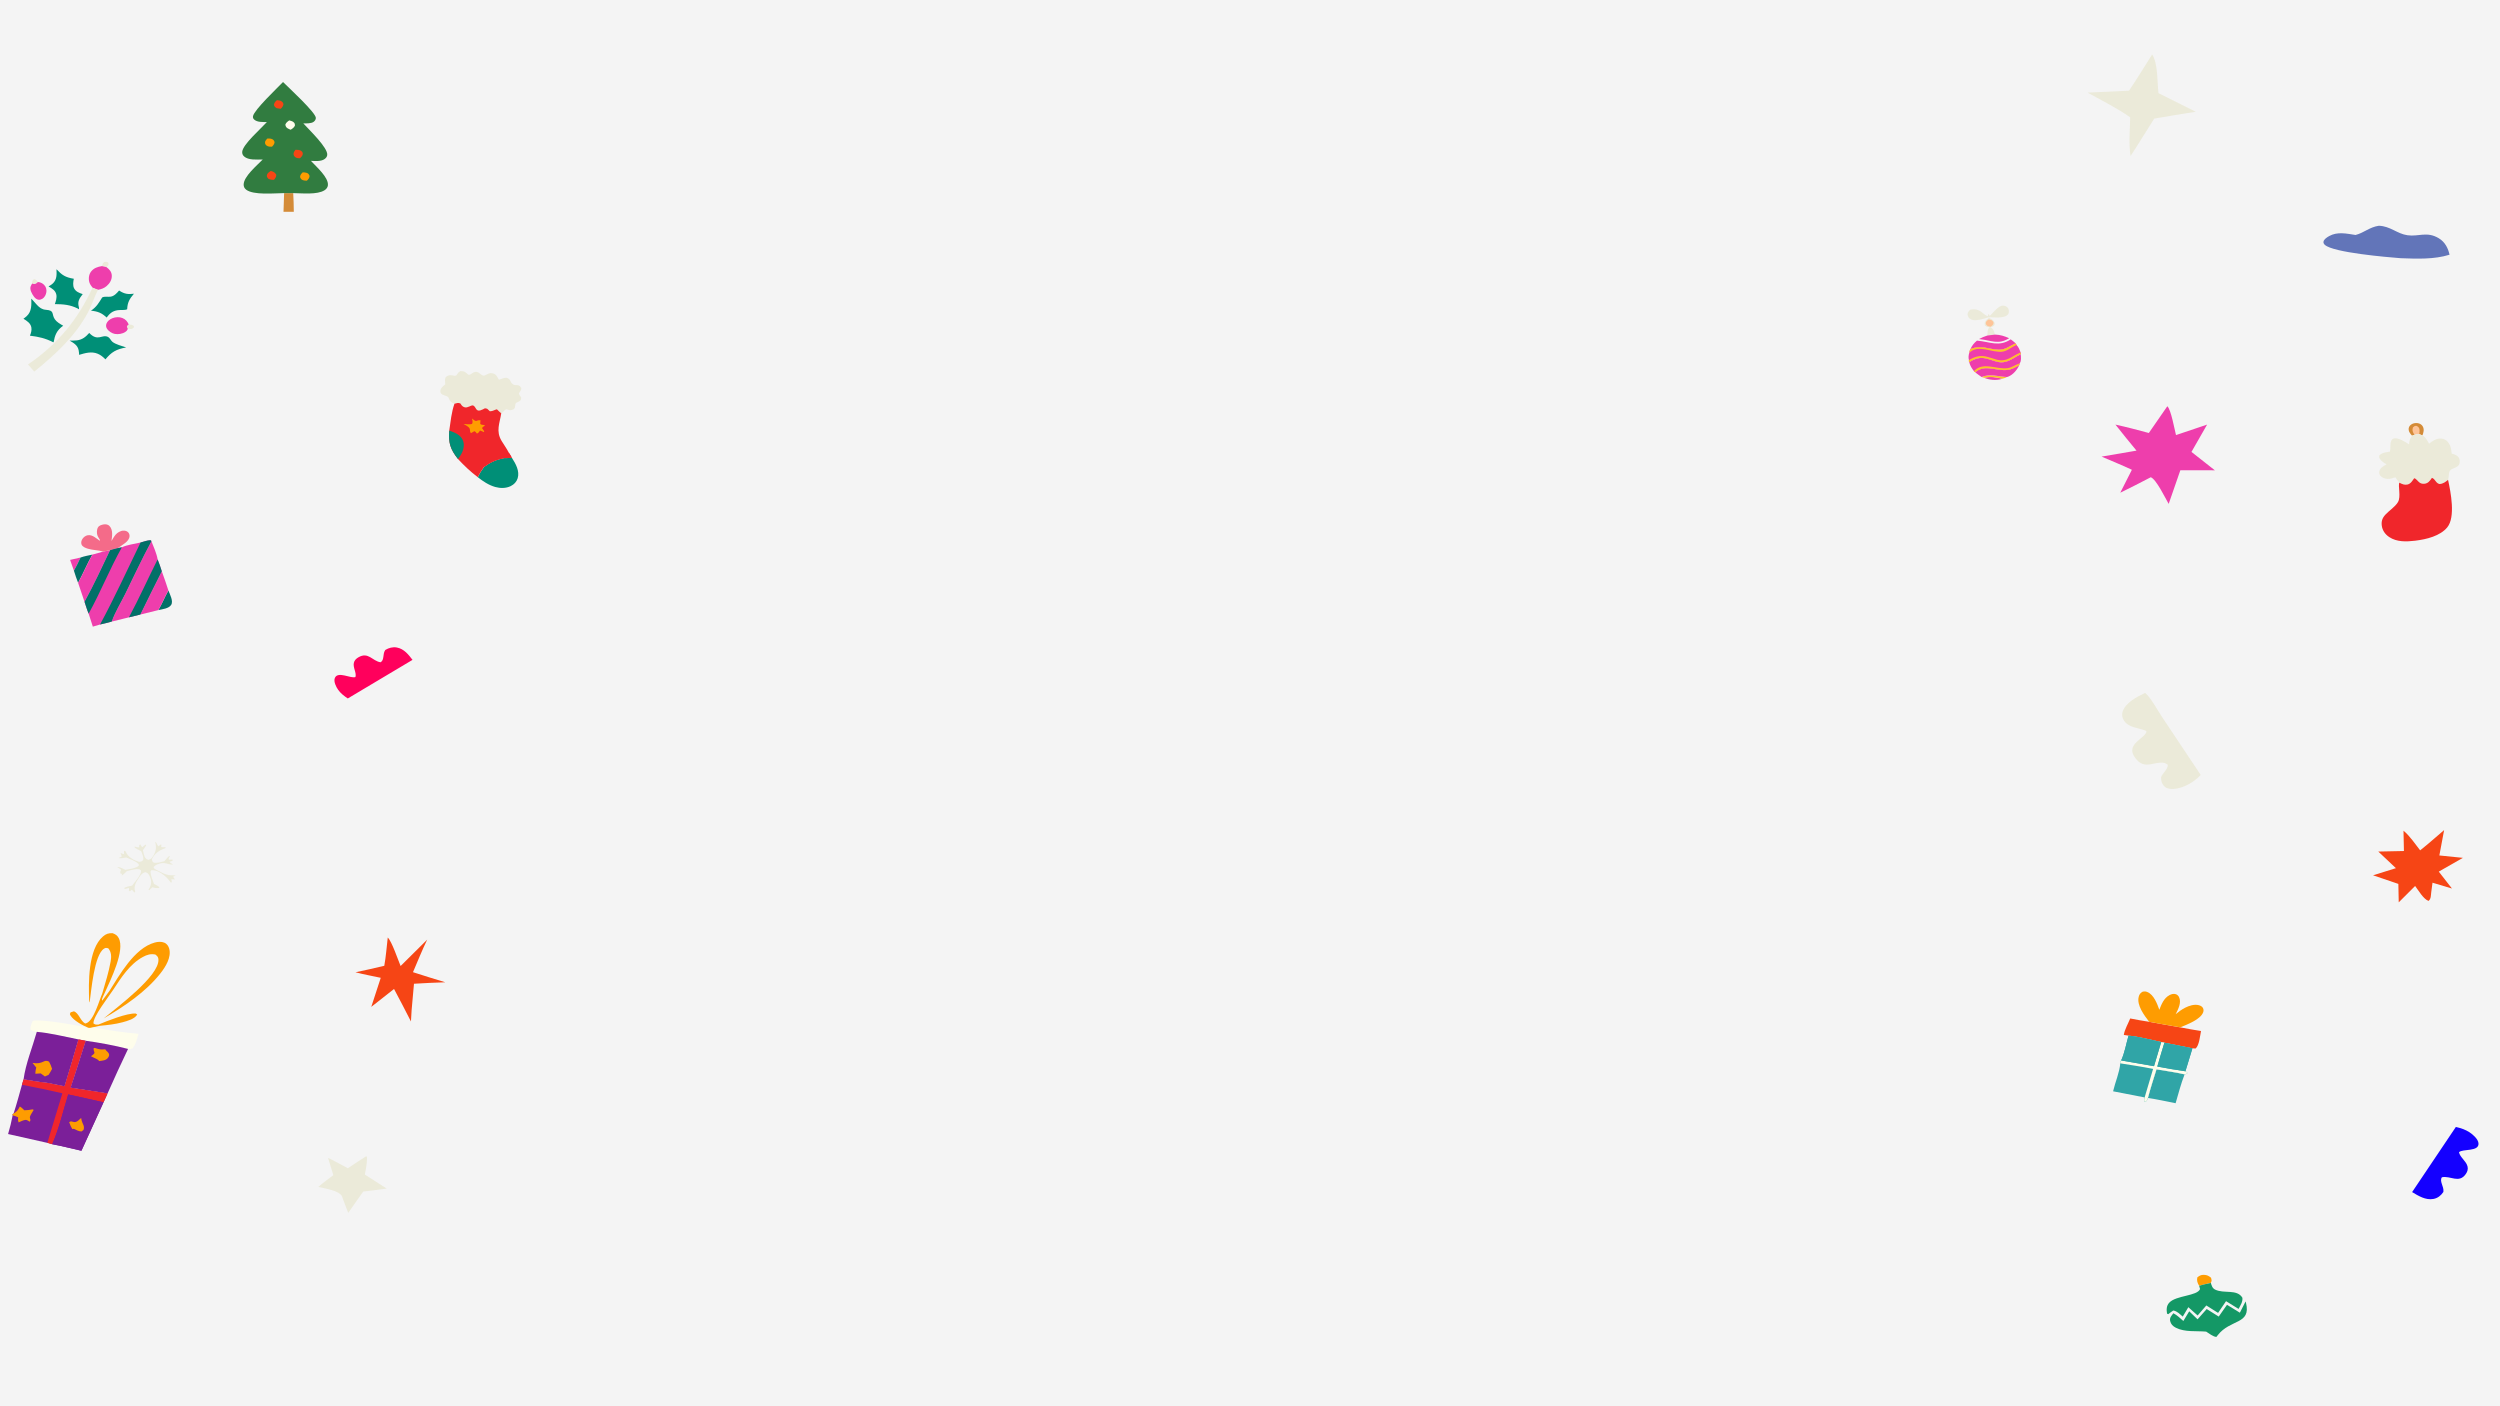 <?xml version="1.0" encoding="UTF-8"?> <svg xmlns="http://www.w3.org/2000/svg" width="1280" height="720" viewBox="0 0 1280 720" fill="none"><rect x="0" y="0" width="1280" height="720" fill="#333333" stroke="none"/><g clip-path="url(#clip0_1010_4751)"><rect width="1280" height="720" fill="#F4F4F4"></rect><path d="M35.893 286.669L41.236 285.455C40.152 287.715 39.112 290.003 37.852 292.197L35.893 286.669Z" fill="#EE3EAC"></path><path d="M81.046 312.378C82.988 309.132 84.338 305.621 86.216 302.334C86.976 304.322 88.86 307.719 87.644 309.688C86.486 311.564 83.219 311.901 81.046 312.378Z" fill="#017068"></path><path d="M47.29 283.959C44.634 288.699 42.573 293.651 39.99 298.409C39.149 296.382 38.533 294.268 37.85 292.197C39.109 290.003 40.15 287.715 41.234 285.455C43.187 284.77 45.245 284.392 47.29 283.959Z" fill="#017068"></path><path d="M82.831 292.498C84.042 295.756 85.171 299.035 86.216 302.335C84.338 305.621 82.988 309.133 81.046 312.378L71.84 314.651C75.447 307.246 79.11 299.862 82.831 292.498Z" fill="#EE3EAC"></path><path d="M52.85 282.401L56.379 281.691C52.176 290.52 48.015 299.519 43.284 308.15C42.139 304.915 41.041 301.667 39.992 298.408C42.575 293.65 44.636 288.698 47.292 283.959L52.85 282.401Z" fill="#EE3EAC"></path><path d="M52.85 282.401C50.392 281.645 47.553 281.709 45.043 280.956C43.766 280.572 42.217 279.961 41.749 278.782C41.38 277.856 41.662 276.761 42.206 275.928C42.76 275.082 43.754 274.247 44.895 274.045C47.303 273.616 49.377 275.724 51.067 276.872L51.181 276.458C50.513 275.399 49.762 274.331 49.65 273.108C49.545 271.955 49.653 270.168 50.775 269.344C51.542 268.78 52.966 268.401 53.969 268.443C54.739 268.476 55.483 268.741 55.995 269.253C57.987 271.245 57.401 274.633 57.076 277.012C57.738 275.894 58.404 274.689 59.264 273.673C60.043 272.753 61.714 271.73 63.087 271.685C64.006 271.655 64.832 271.833 65.485 272.417C66.109 272.976 66.382 273.79 66.329 274.551C66.136 277.331 62.561 278.949 60.403 280.613C59.057 280.952 57.686 281.255 56.379 281.691L52.85 282.401Z" fill="#F46B89"></path><path d="M77.511 277.118C78.666 279.989 80.228 283.437 80.703 286.428C81.5 288.44 82.219 290.439 82.831 292.498C79.111 299.861 75.447 307.246 71.84 314.65L65.998 316.089C63.076 316.848 60.143 317.569 57.197 318.254C58.789 313.525 61.851 308.621 64.097 304.061C68.518 295.084 72.713 285.952 77.511 277.118Z" fill="#EE3EAC"></path><path d="M65.999 316.09C71.252 306.365 75.729 296.268 80.704 286.428C81.501 288.44 82.221 290.439 82.833 292.498C79.112 299.862 75.449 307.246 71.842 314.65L65.999 316.09Z" fill="#017068"></path><path d="M71.962 277.766C73.572 277.313 75.343 276.651 77.039 276.584C77.531 277.002 77.462 276.787 77.512 277.118C72.714 285.951 68.519 295.083 64.098 304.06C61.852 308.621 58.789 313.524 57.198 318.253C55.222 318.765 53.23 319.349 51.221 319.75L47.526 320.845C46.833 318.623 46.12 316.405 45.387 314.191C44.552 312.233 43.964 310.153 43.283 308.15C48.014 299.519 52.176 290.52 56.379 281.691C57.686 281.254 59.057 280.952 60.403 280.613L62.405 280.217C64.95 278.967 69.085 278.434 71.962 277.766Z" fill="#EE3EAC"></path><path d="M60.404 280.614L62.405 280.217C56.162 291.305 51.557 303.072 45.388 314.192C44.553 312.234 43.964 310.154 43.284 308.151C48.015 299.52 52.176 290.52 56.379 281.692C57.687 281.255 59.057 280.953 60.404 280.614Z" fill="#017068"></path><path d="M71.962 277.766C73.571 277.314 75.342 276.652 77.039 276.584C77.53 277.003 77.461 276.788 77.511 277.118C72.713 285.952 68.519 295.084 64.097 304.061C61.852 308.622 58.789 313.525 57.198 318.254C55.222 318.765 53.23 319.35 51.221 319.75C58.646 306.039 65.172 291.72 71.962 277.766Z" fill="#017068"></path><path d="M1104.12 547.514C1108.91 548.34 1113.81 548.962 1118.51 550.07C1116.64 554.88 1115.36 559.932 1113.91 564.851C1109.21 563.919 1104.49 562.86 1099.73 562.163C1101.02 557.246 1102.61 552.384 1104.12 547.514Z" fill="#30A5A7"></path><path d="M1116.28 526.002C1119.81 526.698 1123.35 527.325 1126.92 527.88C1126.45 530.151 1126.01 535.323 1124.14 536.843C1123.58 536.849 1123.08 536.832 1122.52 536.749C1117.75 535.757 1112.96 534.798 1108.17 533.872L1106.54 533.521C1101.15 532.415 1095.29 530.762 1089.8 530.257C1089 530.16 1088.19 530.008 1087.39 529.88C1087.74 527.285 1089.66 523.965 1090.67 521.455C1093.9 522.076 1097.12 522.698 1100.38 523.162C1105.65 524.21 1110.99 525.028 1116.28 526.002Z" fill="#F64515"></path><path d="M1105.57 517.004C1106.63 514.335 1107.85 511.036 1110.81 509.483C1111.76 508.98 1112.94 508.656 1114.03 509.031C1114.79 509.289 1115.32 509.843 1115.64 510.471C1117.06 513.249 1115.23 516.713 1113.94 519.284C1115.46 518.038 1116.99 516.862 1118.81 515.942C1120.82 514.926 1123.48 514.038 1125.83 514.661C1126.69 514.891 1127.48 515.349 1127.89 516.062C1128.31 516.789 1128.29 517.628 1127.99 518.383C1126.55 522.016 1119.98 524.482 1116.28 526.002C1110.99 525.029 1105.65 524.21 1100.38 523.162C1097.76 519.776 1093.95 514.681 1095.01 510.393C1095.31 509.147 1095.87 508.358 1097.13 507.699C1098.02 507.563 1098.53 507.557 1099.37 507.887C1102.83 509.25 1104.53 514.116 1105.57 517.004Z" fill="#FE9C01"></path><path d="M1108.17 533.873C1112.96 534.798 1117.74 535.757 1122.52 536.749C1121.35 540.67 1120.15 544.585 1118.93 548.493L1119.8 549.057L1119.88 549.566C1119.39 549.924 1119.15 550.004 1118.51 550.07C1113.81 548.962 1108.91 548.34 1104.12 547.514C1102.61 552.384 1101.02 557.246 1099.73 562.163C1099.47 562.995 1099.34 563.514 1098.56 564.117L1097.99 564.083C1097.64 563.167 1097.82 562.809 1098.05 561.883L1081.9 558.746C1082.98 554.052 1085.18 549.183 1085.59 544.431C1085.5 543.605 1085.48 543.622 1086.03 542.95C1087.85 539.04 1088.6 534.366 1089.8 530.258C1095.29 530.763 1101.14 532.416 1106.54 533.522L1108.17 533.873Z" fill="#30A5A7"></path><path d="M1106.54 533.522L1108.17 533.873C1106.96 537.938 1105.69 541.997 1104.54 546.076C1109.31 546.935 1114.11 547.837 1118.93 548.494L1119.8 549.057L1119.88 549.566C1119.39 549.924 1119.15 550.004 1118.51 550.071C1113.81 548.962 1108.91 548.34 1104.12 547.515C1102.61 552.384 1101.02 557.247 1099.73 562.164C1099.48 562.995 1099.34 563.515 1098.56 564.118L1097.99 564.083C1097.64 563.167 1097.82 562.81 1098.05 561.883L1102.39 547.277C1096.85 546.161 1091.19 545.334 1085.59 544.431C1085.5 543.605 1085.48 543.622 1086.04 542.951L1102.85 545.88L1106.54 533.522Z" fill="#FEFDEB"></path><path d="M1108.17 533.873C1112.96 534.798 1117.75 535.757 1122.52 536.749C1121.35 540.67 1120.15 544.585 1118.93 548.493C1114.11 547.836 1109.31 546.935 1104.54 546.075C1105.69 541.996 1106.96 537.938 1108.17 533.873Z" fill="#30A5A7"></path><path d="M1089.81 530.257C1095.3 530.762 1101.15 532.415 1106.54 533.522L1102.85 545.879L1086.04 542.95C1087.85 539.039 1088.61 534.366 1089.81 530.257Z" fill="#30A5A7"></path><path d="M198.53 480C200.638 482.04 203.817 491.542 205.109 494.599L218.726 481.087C216.083 486.548 213.839 492.205 211.45 497.757C216.947 499.534 222.464 501.258 228 502.93C222.651 503.091 217.304 503.34 211.96 503.678L210.762 517.034L210.413 523C207.586 517.426 204.696 511.877 201.743 506.353L190.09 515.525L194.943 500.638C190.608 499.714 186.273 498.918 182 497.803C186.945 496.828 191.849 495.609 196.754 494.486C197.621 489.725 197.969 484.801 198.53 480Z" fill="#F64515"></path><path d="M47.339 525.996C55.084 527.35 63.056 528.68 70.943 529.306C70.167 531.818 69.627 534.582 67.9 536.752C66.737 537.196 66.934 537.271 65.557 537.051C58.588 535.252 51.024 533.855 43.837 532.86L40.196 532.18C33.274 530.837 25.876 528.901 18.839 528.305C17.315 527.987 16.495 528.1 15.521 526.985C15.685 525.369 16.05 524.188 16.764 522.689C20.415 521.473 40.701 525.192 45.208 526.22C46.105 526.365 46.474 526.22 47.339 525.996Z" fill="#FEFDEB"></path><path d="M43.837 532.861C51.023 533.855 58.587 535.253 65.557 537.052C61.946 544.608 58.452 552.203 55.075 559.838C48.747 558.82 42.414 557.842 36.075 556.904C38.734 548.906 41.321 540.892 43.837 532.861Z" fill="#7B1F99"></path><path d="M53.862 537.232C54.039 537.472 54.211 537.728 54.414 537.953C55.009 538.602 55.475 538.788 55.793 539.62C56.052 540.307 55.735 540.926 55.306 541.535C54.278 542.999 52.548 543.011 50.804 543.269L50.189 542.65C49.099 541.875 47.736 541.513 46.59 540.784C49.78 538.587 47.651 539.109 47.969 536.625C48.739 536.537 48.43 536.487 49.122 536.72C50.714 537.258 51.628 537.417 53.355 537.28C53.527 537.267 53.69 537.247 53.862 537.232Z" fill="#FE9C01"></path><path d="M18.839 528.305C25.876 528.9 33.274 530.837 40.196 532.18C37.904 540.208 35.528 548.218 33.067 556.21L24.093 554.428C20.038 554.004 16.076 553.345 12.066 552.637C13.119 544.653 16.63 536.166 18.839 528.305Z" fill="#7B1F99"></path><path d="M16.649 544.201C22.246 545.192 22.256 542.076 25.117 543.554C25.782 544.822 26.282 545.916 26.658 547.273C26.103 548.292 25.578 549.313 24.912 550.283L22.997 551.165C22.277 550.649 21.573 550.116 20.87 549.578L18.102 549.763C18.123 548.916 18.184 548.178 18.38 547.341C18.435 547.094 18.51 546.852 18.565 546.605L16.649 544.201Z" fill="#FE9C01"></path><path d="M56.062 507.308C61.052 499.488 68.711 485.466 79.196 482.593C80.785 482.157 82.591 482.003 84.139 482.65C85.51 483.225 86.281 484.457 86.625 485.683C87.841 490.081 84.831 494.981 82.008 498.528C74.652 507.806 63.847 515.174 53.091 521.433C60.358 515.39 81.42 499.787 81.126 491.355C81.083 490.036 80.612 489.561 79.528 488.701C77.046 488.264 75.31 488.802 73.189 489.944C66.315 493.631 61.752 500.981 57.899 506.85C55.586 510.374 47.485 520.71 47.862 524.029C49.036 524.77 49.05 524.588 50.424 524.578C54.736 522.784 65.012 518.619 69.514 518.919L70.259 519.454C68.895 521.735 65.41 522.683 62.648 523.426C58.914 524.436 55.005 524.826 51.117 525.213L47.338 525.996C46.473 526.22 46.104 526.366 45.207 526.221C42.252 525.012 37.597 522.463 36.078 519.892C35.599 519.073 35.816 519.115 36.146 518.319L37.834 517.8C40.378 518.677 41.061 522.567 43.564 524.017C43.731 523.986 43.912 523.976 44.074 523.926C48.081 522.675 50.827 511.992 52.355 508.669C53.934 503.286 55.692 497.696 56.664 492.211C57.068 489.889 57.107 487.424 55.391 485.492C54.355 485.353 54.225 485.132 53.311 485.685C48.218 488.755 46.7 507.528 45.895 513.286C45.656 512.57 45.677 512.806 45.647 512.124C45.31 503.422 45 485.993 52.787 479.417C54.275 478.159 55.497 477.726 57.616 477.778C59.133 478.323 60.047 478.957 60.748 480.242C64.182 486.543 56.606 501.648 53.743 508.106C53.419 508.784 53.073 509.463 52.786 510.154C52.501 510.839 51.973 511.703 52.333 512.365L56.062 507.308Z" fill="#FE9C01"></path><path d="M40.195 532.18L43.837 532.86C41.321 540.891 38.734 548.906 36.075 556.903C42.414 557.841 48.747 558.819 55.075 559.837L53.006 564.4L41.687 589.185C36.727 588.067 31.732 586.755 26.72 585.836L24.233 585.143L4.142 580.626C5.107 577.436 5.851 574.279 6.478 571.03L6.301 570.722L6.956 570.127C8.554 565.258 9.86 560.32 11.242 555.406L12.065 552.637C16.075 553.345 20.037 554.004 24.092 554.428L33.066 556.21C35.527 548.218 37.904 540.208 40.195 532.18Z" fill="#7B1F99"></path><path d="M6.956 570.126C8.96 568.926 9.146 568.358 10.154 566.517C11.037 567.014 11.757 567.798 12.462 568.464C13.981 568.46 15.232 568.273 16.7 567.993L17.254 568.266C16.726 569.265 15.65 570.681 15.345 571.701C15.055 572.641 16.062 573.412 15.2 574.307C14.429 573.888 13.765 573.226 12.818 573.41C11.628 573.639 10.604 574.174 9.55 574.672C9.117 573.601 9.193 573.153 9.303 572.051C8.367 571.625 7.507 571.293 6.479 571.03L6.302 570.722L6.956 570.126Z" fill="#FE9C01"></path><path d="M40.196 532.18L43.837 532.86C41.322 540.891 38.734 548.905 36.076 556.903C42.414 557.841 48.748 558.819 55.075 559.837L53.007 564.399C46.989 563.043 40.976 561.639 34.927 560.351C32.335 568.71 30.292 577.763 26.72 585.836L24.234 585.143L31.945 559.771C25.082 558.181 18.181 556.726 11.242 555.406L12.066 552.637C16.076 553.345 20.037 554.004 24.093 554.428L33.066 556.21C35.528 548.218 37.904 540.208 40.196 532.18Z" fill="#F0262B"></path><path d="M34.927 560.351C40.976 561.64 46.989 563.043 53.007 564.4L41.688 589.185C36.727 588.067 31.732 586.755 26.72 585.836C30.291 577.764 32.334 568.71 34.927 560.351Z" fill="#7B1F99"></path><path d="M41.546 572.396C41.683 573.241 41.813 573.97 42.173 574.771C42.624 575.784 43.076 576.556 42.962 577.672C42.855 578.762 42.572 578.664 41.655 579.327C40.165 579.204 39.075 578.564 37.814 577.938L37.072 578.105C36.318 576.955 35.831 575.787 35.416 574.52L36.302 574.126C36.613 574.202 37.738 574.493 38.026 574.509C39.548 574.596 40.53 573.245 41.546 572.396Z" fill="#FE9C01"></path><path d="M1257.4 577C1259.83 577.559 1262.3 578.357 1264.35 579.703C1266.12 580.853 1268.75 583.165 1268.98 585.283C1269.47 589.843 1260.79 588.063 1259 589.947C1259.5 592.549 1262.69 594.43 1263.38 597.219C1263.72 598.631 1263.33 599.859 1262.51 601.061C1259.05 606.115 1254.65 601.833 1250.27 602.76C1248.82 604.685 1251.34 607.542 1251.03 609.983C1251.02 610.096 1251 610.208 1250.98 610.321C1249.81 612.077 1248.15 613.451 1245.92 613.86C1241.91 614.597 1238.19 612.268 1235 610.349L1257.4 577Z" fill="#1400FF"></path><path d="M178.072 357.609C176.191 356.38 174.376 354.946 173.143 353.201C172.082 351.707 170.741 348.996 171.414 347.214C172.859 343.374 179.671 347.592 181.994 346.642C182.63 344.383 180.626 341.84 181.177 339.37C181.459 338.12 182.298 337.252 183.508 336.545C188.585 333.572 190.65 338.438 194.83 339.09C196.878 338 195.868 334.888 197.132 333.014C197.189 332.927 197.252 332.842 197.315 332.757C199.053 331.715 201.06 331.137 203.164 331.521C206.952 332.211 209.225 335.282 211.208 337.852L178.072 357.609Z" fill="#FF005C"></path><path d="M1230.59 425.312C1233.91 428.061 1236.51 432.098 1239.12 435.371C1243.33 432.047 1247.32 428.461 1251.39 425C1250.61 429.337 1249.8 433.669 1248.95 437.995C1252.96 438.434 1256.98 438.84 1261 439.214L1248.65 446.267L1255.4 454.923L1245.44 451.944L1244.77 457.005C1244.59 458.495 1244.72 460.232 1243.41 461.265C1240.78 460.376 1238.15 455.7 1236.54 453.616L1228.15 462C1228.07 458.853 1228 455.706 1227.96 452.559L1215 448.153L1226.71 444.5L1217.68 435.998L1230.81 435.719L1230.59 425.312Z" fill="#F64515"></path><path d="M1098.13 354.859L1098.52 354.906C1101.3 357.382 1104.95 364.072 1107.18 367.422L1126.76 396.758L1126.57 396.968C1123.4 400.345 1118.15 403.553 1113 403.924C1111.46 404.034 1109.62 403.859 1108.45 402.881C1106.9 401.587 1106.4 399.714 1106.46 397.926C1107.2 395.903 1110.23 393.559 1109.86 391.523C1106.57 388.828 1101.77 392.21 1097.74 391.325C1095.34 390.797 1093.74 388.965 1092.64 387.159C1088.76 380.783 1098.14 378.102 1098.96 374.669C1099.07 374.204 1098.57 374.101 1098.13 373.937C1094.39 372.546 1089.91 372.492 1087.6 369.13C1086.61 367.683 1086.24 366.016 1086.78 364.385C1088.25 359.87 1093.67 356.968 1098.13 354.859Z" fill="#EBEAD9"></path><path d="M1109.67 208C1111.56 209.66 1113.38 219.966 1114.11 222.756L1130.03 217.398L1122.03 231.38L1134 240.795L1116.34 240.763L1110.36 258C1108.68 255.129 1104.01 245.373 1101.2 244.349C1096.04 247.063 1090.83 249.706 1085.57 252.278L1091.52 240.529C1086.47 238.132 1081.15 236.016 1076 233.784L1093.89 230.724C1090.23 226.317 1086.64 221.872 1083.1 217.391C1088.87 218.65 1094.52 220.159 1100.2 221.69L1109.67 208Z" fill="#EE3EAC"></path><path d="M1125.98 658.339C1125.07 656.929 1124.67 655.566 1125.03 654.011C1126.13 653.174 1126.87 652.664 1128.42 652.718C1130.07 652.775 1130.91 653.263 1132.05 654.202C1132.37 655.472 1132.53 655.671 1131.94 656.845C1129.95 657.308 1127.9 657.702 1125.98 658.339Z" fill="#FE9C01"></path><path d="M1112.76 672.388C1114.71 673.352 1116.29 674.992 1117.88 676.349L1120.88 671.378L1125.15 675.495L1129.83 670.219L1135.99 674.088L1140.22 668.058L1146.81 672.105L1149.74 666.338C1149.81 666.594 1149.89 666.847 1149.96 667.104C1152.65 678.277 1141.96 675.227 1135.42 683.694L1134.81 684.488C1133.25 684.52 1130.89 682.596 1129.55 681.784C1124.46 681.357 1118.65 682.151 1114.03 679.8C1112.46 679.002 1111.46 677.932 1111.12 676.352C1110.75 674.647 1111.77 673.728 1112.76 672.388Z" fill="#149866"></path><path d="M1125.98 658.339C1127.9 657.702 1129.95 657.308 1131.94 656.845C1132.38 658.174 1132.65 659.538 1134.15 660.276C1138.73 662.536 1145.34 659.825 1148.11 664.456C1148.33 666.571 1147.14 668.286 1146.15 670.164L1139.73 666.195L1135.66 672.201L1129.64 668.396L1125.18 673.525L1120.43 669.279L1117.57 674.099C1116.05 672.832 1114.82 671.367 1112.72 670.969C1111.82 671.578 1110.96 672.189 1110.13 672.875L1109.52 672.568C1109.21 670.591 1109.14 668.581 1110.69 666.937C1114.19 663.199 1125.01 663.595 1126.42 659.995L1125.98 658.339Z" fill="#149866"></path><path d="M79.406 431L79.997 431.409C80.315 432.169 80.503 432.751 81.213 433.319L82.059 432.48L82.683 432.493L82.48 433.539C83.199 434.074 83.816 433.552 84.849 433.846L84.611 434.285C84.481 434.329 84.351 434.373 84.223 434.42C81.16 435.521 79.034 437.248 77.812 439.84C77.907 440.93 77.803 440.94 78.749 441.677C80.612 442.02 82.368 441.374 84.145 440.924C84.909 439.986 85.706 439.119 86.581 438.25L86.97 438.427L86.244 439.832C86.788 440.549 87.432 439.9 88.436 440.195L88.305 440.726L86.763 441.243C87.447 441.933 87.122 441.681 88.001 442.247C88.21 442.383 88.425 442.513 88.637 442.646C85.843 442.755 84.611 441.248 81.559 442.209C80.396 442.576 79.164 443.081 78.607 444.041L79.088 444.822C81.39 445.972 84.879 448.227 87.587 448.141C88.452 448.113 89.137 448.128 90 448.267L88.701 448.819C88.986 449.518 88.831 449.276 89.283 449.87C89.385 450.004 89.494 450.134 89.599 450.266L87.738 450.167C87.887 450.743 87.94 451.161 87.955 451.74L87.41 451.816C86.431 450.463 85.321 449.208 83.938 448.116C82.058 446.631 80.197 445.491 77.54 445.552L77.095 446.09C77.072 448.29 78.125 450.492 78.873 452.588C79.958 453.085 80.763 453.509 81.671 454.228L81.325 454.693C80.478 454.718 79.815 454.742 78.99 454.542C78.082 454.322 78.75 454.412 77.906 454.336L76.373 455.811L76.055 455.493L76.543 455.707L76.005 455.652L76.205 455.303C77.711 452.643 77.844 450.978 76.404 448.184C75.891 447.19 75.489 446.879 74.292 446.531C72.857 447.05 72.231 447.771 71.493 448.879C69.824 451.384 68.185 453.683 69.248 456.536L68.781 457C68.405 456.491 68.014 456.051 67.546 455.596L66.51 456.313C65.402 456.029 66.565 455.471 65.875 454.652L64.156 455.15L63.513 454.803C64.461 453.927 66.289 453.728 67.636 453.433C68.975 451.595 72.074 448.273 72.223 446.133C72.266 445.522 71.897 445.457 71.413 445.078C69.214 444.742 67.016 445.533 64.92 446.057C64.091 446.934 63.294 447.646 62.298 448.391L62.47 447.443C62.171 447.373 61.888 447.264 61.6 447.167C61.524 446.604 61.556 446.353 61.781 445.797C61.848 445.632 61.927 445.472 62 445.309C61.325 444.843 60.658 444.369 60 443.887C61.409 443.808 62.946 444.785 64.202 445.354C66.482 444.914 69.346 444.644 71.06 443.252L71.012 442.396C69.336 440.82 66.864 439.984 64.648 439.02C63.167 439.357 62.129 439.464 60.596 439.341C61.191 439.084 61.774 438.822 62.351 438.54L61.738 436.711C62.434 437.047 62.816 437.186 63.562 437.357C63.464 436.694 63.442 436.28 63.547 435.604L64.178 435.75C64.383 436.168 64.593 436.585 64.842 436.988C66.111 439.036 68.601 440.518 71.168 441.253C72.477 441.091 72.48 441.171 73.301 440.324C73.648 438.757 72.823 437.255 72.254 435.773C71.001 435.145 69.516 434.558 68.636 433.565C69.83 433.364 70.065 433.994 71.285 433.865L71.308 432.66L71.833 432.286C72.169 432.948 72.257 433.273 72.954 433.725C73.487 433.223 73.991 432.789 74.624 432.375L74.854 432.829L73.205 435.269C73.431 436.301 73.588 437.497 74.008 438.484C74.434 439.482 74.861 439.799 75.967 440.256C76.892 439.945 77.24 439.844 77.808 439.115C79.865 436.471 80.28 433.992 79.406 431Z" fill="#EBEAD9"></path><path d="M187.494 592L187.895 592.375C188.013 595.412 187.339 598.399 186.818 601.393L198 608.543C194.012 609.148 189.969 609.581 185.961 610.083L178.279 621C177.263 618.429 176.32 615.832 175.344 613.25C175.269 613.007 175.237 612.752 175.121 612.523C173.604 609.506 166.351 608.551 163 607.698C165.369 605.558 168.102 603.638 170.669 601.673L167.96 592.843C171.415 594.469 174.75 596.37 178.108 598.146C181.194 596.048 184.322 593.999 187.494 592Z" fill="#EBEAD9"></path><path d="M1234.99 223.088C1233.94 221.976 1233.04 220.757 1233.26 219.252C1233.39 218.4 1233.96 217.667 1234.79 217.198C1234.91 217.127 1235.04 217.062 1235.17 217.002C1235.3 216.943 1235.44 216.89 1235.57 216.844C1235.71 216.797 1235.85 216.756 1235.99 216.723C1236.14 216.689 1236.28 216.662 1236.43 216.642C1236.57 216.621 1236.72 216.607 1236.87 216.601C1237.02 216.594 1237.17 216.594 1237.31 216.601C1237.46 216.608 1237.61 216.622 1237.76 216.642C1237.9 216.663 1238.05 216.69 1238.19 216.724C1238.31 216.753 1238.44 216.787 1238.56 216.828C1238.68 216.868 1238.8 216.915 1238.91 216.966C1239.03 217.018 1239.14 217.075 1239.25 217.138C1239.36 217.2 1239.46 217.268 1239.56 217.34C1239.66 217.412 1239.75 217.489 1239.84 217.57C1239.93 217.652 1240.01 217.737 1240.09 217.826C1240.17 217.916 1240.24 218.009 1240.31 218.105C1240.38 218.201 1240.44 218.3 1240.49 218.402C1241.28 219.871 1240.86 221.5 1240.27 222.954L1238.65 222.245C1237.79 222.244 1236.9 222.128 1236.17 222.586L1234.99 223.088Z" fill="#D48B37"></path><path d="M1236.17 222.586C1236.12 222.502 1236.06 222.419 1236.01 222.336C1235.25 221.067 1234.95 220.192 1235.45 218.809C1236.12 218.188 1236.12 218.151 1237.08 218.016C1237.61 218.206 1237.95 218.338 1238.29 218.767C1239.12 219.812 1238.81 221.073 1238.65 222.245C1237.79 222.244 1236.9 222.128 1236.17 222.586Z" fill="#FEC498"></path><path d="M1238.65 222.245L1240.27 222.954C1242 223.8 1242.83 225.672 1243.66 227.154C1245.48 225.786 1247.37 224.335 1249.98 224.553C1251.34 224.667 1252.47 225.335 1253.27 226.261C1254.82 228.046 1255 230.117 1255.28 232.249C1256.8 232.686 1258.24 233.118 1258.98 234.447C1259.5 235.396 1259.51 236.767 1259.09 237.746C1258.22 239.735 1255.15 239.521 1254.25 241.205C1253.6 242.415 1253.92 244.288 1253.4 245.678C1252.1 246.745 1250.88 247.7 1249.03 247.823C1246.95 247.293 1246.98 245.258 1245.13 244.654L1244.91 244.987C1244.1 246.143 1243.25 247.361 1241.58 247.635C1240.69 247.782 1239.75 247.664 1239 247.204C1238.05 246.622 1237.05 244.933 1236.05 244.862C1235.24 246 1234.31 247.673 1232.7 248.055C1231.25 248.397 1230.02 247.935 1228.8 247.283C1228.7 247.231 1228.61 247.171 1228.51 247.116C1228.5 247.095 1228.5 247.073 1228.48 247.056C1227.69 246.196 1227.07 245.328 1226.43 244.385C1225.16 244.803 1223.74 245.3 1222.36 245.207C1221.06 245.12 1219.54 244.55 1218.77 243.61C1218.22 242.95 1218.05 242.157 1218.22 241.365C1218.63 239.498 1220.22 238.701 1221.91 237.729C1220.57 236.961 1219.3 236.16 1218.48 234.922C1218.03 234.248 1218.08 233.837 1218.27 233.113C1219.67 231.713 1221.59 231.58 1223.58 231.256C1224.2 229.509 1223.43 226.545 1224.66 225.11C1225.02 224.688 1225.22 224.544 1225.81 224.45C1228.17 224.073 1231.66 226.344 1233.43 227.509C1233.56 225.766 1233.81 224.541 1234.99 223.088L1236.17 222.586C1236.9 222.128 1237.79 222.244 1238.65 222.245Z" fill="#EBEAD9"></path><path d="M1228.51 247.116C1228.61 247.171 1228.7 247.231 1228.8 247.283C1230.02 247.935 1231.25 248.398 1232.7 248.055C1234.32 247.673 1235.24 246 1236.05 244.862C1237.05 244.933 1238.05 246.622 1239 247.204C1239.75 247.664 1240.69 247.782 1241.59 247.635C1243.25 247.361 1244.1 246.143 1244.91 244.987L1245.13 244.654C1246.98 245.258 1246.95 247.293 1249.03 247.823C1250.88 247.7 1252.1 246.745 1253.4 245.678C1254.76 251.88 1257.34 264.801 1252.96 270.047C1249.32 274.41 1242.49 276.119 1236.62 276.837C1232.02 277.401 1227.16 277.55 1223.27 274.969C1221.11 273.533 1219.78 271.485 1219.47 269.151C1219.18 266.936 1219.71 265.262 1221.31 263.516C1223.33 261.333 1226.18 259.618 1227.72 257.135C1229.47 254.306 1227.61 248.499 1228.51 247.116Z" fill="#F0262B"></path><path d="M1217.98 115.588C1223.85 115.783 1227.27 119.661 1232.59 120.44C1238.36 121.283 1242.5 118.31 1248.64 121.973C1251.96 123.959 1253.46 127.225 1254.16 130.42C1246.29 132.871 1237.42 132.51 1229.12 132.201C1222.21 131.651 1194.76 129.372 1190.32 125.37C1189.8 124.899 1189.49 124.307 1189.64 123.663C1189.9 122.49 1191.41 121.492 1192.54 120.865C1196.79 118.496 1201.39 119.607 1206.06 120.309C1210.47 119.151 1213.17 116.278 1217.98 115.588Z" fill="#6275B9"></path><path d="M1015.85 193.431C1018.98 192.654 1022.14 193.14 1025.21 193.902C1025.05 193.963 1024.89 194.025 1024.72 194.075C1021.97 194.909 1018.43 194.533 1015.85 193.431Z" fill="#EE3EAC"></path><path d="M1014.58 193.033C1018.96 191.23 1023 192.772 1027.51 193.035C1026.78 193.512 1026.09 193.685 1025.21 193.902C1022.14 193.14 1018.98 192.654 1015.85 193.431L1014.58 193.033Z" fill="#FEC228"></path><path d="M1017.55 171.775L1017.65 169.777C1017.69 168.92 1018.02 168.092 1018.75 167.487C1019.36 167.51 1019.57 167.754 1019.98 168.133C1020.87 168.95 1021.03 170.29 1021.5 171.306L1017.55 171.775Z" fill="#EBEAD9"></path><path d="M1021.5 171.306C1024.22 171.403 1026.31 172.106 1028.7 173.169C1023.03 176.682 1019.53 174.237 1013.58 173.642L1013.23 173.609C1014.64 172.856 1015.99 172.249 1017.55 171.775L1021.5 171.306Z" fill="#EE3EAC"></path><path d="M1008.86 178.726C1009.04 178.314 1009.24 177.913 1009.47 177.522C1009.7 177.131 1009.95 176.753 1010.24 176.388C1010.52 176.024 1010.82 175.675 1011.16 175.342C1011.49 175.01 1011.84 174.695 1012.21 174.399C1018.8 174.949 1023.44 177.8 1029.49 173.744C1030.38 174.408 1031.23 175.077 1032.05 175.806L1031.75 175.937C1028.67 177.269 1027.03 179.047 1023.35 179.067C1017.85 178.85 1014.5 176.472 1008.86 178.726Z" fill="#EE3EAC"></path><path d="M1011.31 190.58C1016.55 186.032 1022.75 190.585 1028.9 189.212C1030.64 188.825 1032.29 187.724 1033.86 186.974C1032.86 189.221 1030.73 191.911 1028.08 192.895C1027.81 192.996 1027.76 192.994 1027.51 193.036C1023 192.772 1018.95 191.23 1014.58 193.034C1013.48 192.173 1012.32 191.558 1011.31 190.58Z" fill="#EE3EAC"></path><path d="M1008.79 158.545C1014.2 157.528 1015.06 161.2 1017.88 161.924C1017.87 161.35 1017.74 161.22 1018.18 160.802C1018.49 160.982 1018.54 161.422 1018.65 161.727C1019.18 161.717 1022.56 157.022 1024.94 156.538C1025.73 156.378 1026.52 156.547 1027.19 156.932C1027.95 157.376 1028.39 158.019 1028.5 158.809C1028.62 159.683 1028.58 160.554 1027.86 161.233C1026.67 162.364 1024.71 162.476 1023.06 162.566C1021.27 162.586 1019.45 162.456 1017.66 162.372C1018.37 162.721 1019.13 163.062 1019.8 163.476C1020.47 163.895 1021.21 164.804 1021.29 165.529C1021.35 166.037 1021.23 166.471 1020.8 166.842C1020.31 167.261 1019.56 167.491 1018.88 167.536C1018.06 167.591 1017.09 167.41 1016.53 166.859C1016.13 166.468 1016.09 165.996 1016.16 165.502C1016.38 163.971 1017.85 163.092 1019.12 162.188C1016.75 162.792 1014.34 163.774 1011.85 163.929C1010.68 164.003 1009.43 163.883 1008.53 163.17C1007.85 162.638 1007.44 161.791 1007.4 161.008C1007.36 160.002 1008.04 159.244 1008.79 158.545Z" fill="#EBEAD9"></path><path d="M1018.2 163.584C1018.78 163.682 1019.47 163.749 1019.94 164.107C1020.38 164.451 1020.71 164.852 1020.69 165.391C1020.66 166.283 1019.95 166.757 1019.21 167.269C1018.64 167.171 1017.86 167.088 1017.42 166.731C1016.99 166.386 1016.68 165.938 1016.72 165.419C1016.8 164.488 1017.4 164.122 1018.2 163.584Z" fill="#FEC498"></path><path d="M1008.24 185.425C1008.98 184.955 1009.71 184.508 1010.52 184.15C1015.28 182.065 1018.06 184.08 1022.47 185.193C1027.46 186.453 1030.38 183.38 1034.32 181.52L1034.62 181.378C1034.74 182.793 1035.02 184.829 1034.07 186.051L1033.86 186.974C1032.29 187.725 1030.64 188.825 1028.9 189.212C1022.75 190.585 1016.55 186.032 1011.31 190.58L1010.67 190.042C1009.53 188.604 1008.65 187.15 1008.24 185.425Z" fill="#EE3EAC"></path><path d="M1010.67 190.041C1015.23 184.999 1022.04 189.257 1027.82 188.511C1030.05 188.224 1031.75 186.8 1033.83 186.125C1033.91 186.099 1033.99 186.076 1034.07 186.051L1033.86 186.974C1032.29 187.724 1030.63 188.824 1028.9 189.212C1022.75 190.585 1016.55 186.031 1011.31 190.58L1010.67 190.041Z" fill="#FEC228"></path><path d="M1008.86 178.726C1014.5 176.472 1017.85 178.85 1023.35 179.067C1027.03 179.047 1028.67 177.269 1031.75 175.937L1032.05 175.806L1032.45 176.623C1033.54 177.741 1034.03 179.077 1034.57 180.434L1034.62 181.377L1034.32 181.52C1030.38 183.379 1027.46 186.453 1022.47 185.192C1018.06 184.079 1015.28 182.065 1010.52 184.149C1009.71 184.508 1008.98 184.955 1008.24 185.424C1008.01 184.93 1007.97 184.883 1008.1 184.37C1007.72 183.02 1007.89 181.826 1008.31 180.501C1008.37 179.796 1008.51 179.359 1008.86 178.726Z" fill="#EE3EAC"></path><path d="M1008.86 178.726C1014.5 176.472 1017.84 178.85 1023.34 179.067C1027.03 179.047 1028.67 177.269 1031.74 175.937L1032.05 175.806L1032.45 176.623C1032.36 176.66 1032.28 176.697 1032.19 176.735C1029.12 178.072 1026.88 180.666 1023.06 180.065C1020.08 179.877 1017.26 178.776 1014.29 178.617C1011.77 178.483 1010.14 179.056 1008.31 180.501C1008.36 179.796 1008.5 179.359 1008.86 178.726Z" fill="#FEC228"></path><path d="M1008.1 184.37C1008.82 183.948 1009.53 183.54 1010.31 183.21C1015.05 181.198 1017.77 182.891 1022.25 184.125C1027.48 185.568 1030.07 182.346 1034.26 180.562L1034.56 180.434L1034.62 181.378L1034.32 181.52C1030.38 183.38 1027.46 186.453 1022.47 185.193C1018.06 184.08 1015.28 182.065 1010.52 184.15C1009.71 184.508 1008.98 184.955 1008.24 185.424C1008.01 184.93 1007.97 184.883 1008.1 184.37Z" fill="#FEC228"></path><path d="M1101.91 27.871C1104.97 32.613 1104.48 42.18 1105.13 47.685L1124.22 57.222C1117.12 58.333 1110.04 59.501 1102.97 60.725C1098.87 67.084 1095.03 73.55 1090.85 79.875C1089.82 73.462 1090.53 66.545 1090.66 60.067C1083.94 55.33 1076.14 51.478 1068.85 47.421L1090.06 46.433C1094.18 40.342 1097.98 34.056 1101.91 27.871Z" fill="#EBEAD9"></path><path d="M258.104 234.519C259.369 234.62 260.778 234.424 262.051 234.348C264.07 237.456 266.148 241.222 265.054 244.851C264.534 246.575 263.283 248.013 261.463 248.895C259.047 250.066 256.155 250.062 253.564 249.335C250.199 248.389 247.229 246.376 244.658 244.343C245.515 242.43 246.558 240.794 247.831 239.058C251.089 236.653 253.926 235.386 258.104 234.519Z" fill="#008F77"></path><path d="M232.685 206.695C231.023 206.093 230.56 205.63 229.874 204.18C229.745 203.905 229.62 203.629 229.499 203.351C228.057 202.142 225.546 202.566 225.455 200.317C225.397 198.898 226.845 197.688 227.964 196.807C227.965 195.48 227.535 194.35 228.227 193.103C228.944 192.542 229.52 192.104 230.55 192.087C231.146 192.077 231.838 192.267 232.426 192.352C233.16 192.458 232.875 192.444 233.66 192.216C234.302 191.25 234.553 190.606 235.676 190.019C237.048 189.994 237.722 190.086 238.764 190.953C239.109 191.244 239.442 191.543 239.765 191.851C240.428 191.872 240.432 191.974 240.984 191.61C241.957 190.967 242.996 190.125 244.341 190.471C245.644 190.807 246.77 192.681 248.106 192.27C248.238 192.229 249.189 191.746 249.263 191.709C250.199 191.249 250.76 190.908 251.859 191.081C252.884 191.243 253.687 191.652 254.239 192.41C254.659 192.985 254.981 193.641 255.316 194.255C255.917 194.369 255.602 194.386 256.21 194.158C257.384 193.716 258.204 193.398 259.494 193.44C261.635 194.306 261.03 195.282 262.271 196.495C263.828 198.015 265.619 196.08 266.929 198.744C266.863 199.823 266.341 200.464 265.697 201.352C265.795 202.195 266.3 202.745 266.834 203.429C266.8 204.165 266.903 204.668 266.224 205.228C265.715 205.648 264.791 205.987 264.162 206.284C263.843 206.9 263.83 207.106 263.77 207.755C263.703 208.483 263.642 208.879 263.091 209.472C262.037 209.982 261.64 210.162 260.406 209.859C259.997 209.759 259.592 209.638 259.19 209.52C258.061 209.995 257.762 211.077 256.641 211.605C255.827 210.985 255.149 210.262 254.437 209.559C253.74 209.722 253.979 209.631 253.427 209.872C252.487 210.281 251.911 210.526 250.819 210.564C250.442 210.276 250.172 210.018 249.865 209.667C249.376 209.107 249.069 209.193 248.294 209.027C247.979 209.202 247.66 209.373 247.337 209.54C243.213 211.66 244.033 208.121 242.164 207.585C241.254 207.324 239.448 208.963 237.938 208.538C236.632 208.17 236.346 207.481 235.701 206.545C234.44 206.089 233.977 206.391 232.685 206.695Z" fill="#EBEAD9"></path><path d="M232.685 206.695C233.977 206.391 234.44 206.089 235.7 206.545C236.346 207.481 236.632 208.17 237.938 208.538C239.447 208.963 241.253 207.324 242.163 207.585C244.033 208.121 243.213 211.66 247.337 209.539C247.659 209.373 247.978 209.202 248.294 209.027C249.068 209.193 249.376 209.106 249.865 209.667C250.171 210.018 250.442 210.276 250.818 210.564C251.91 210.526 252.487 210.281 253.426 209.871C253.979 209.631 253.74 209.722 254.436 209.559C255.149 210.262 255.826 210.985 256.641 211.604C255.846 216.773 253.792 220.707 256.823 225.751C258.035 227.767 259.504 229.76 260.543 231.837C261.054 232.648 261.674 233.489 262.052 234.348C260.779 234.423 259.37 234.62 258.105 234.519C253.927 235.386 251.09 236.653 247.832 239.058C246.559 240.794 245.516 242.43 244.658 244.342C240.857 241.481 237.636 238.397 234.49 235.022C230.456 229.929 229.53 226.575 230.013 220.47C230.697 215.966 231.139 211.048 232.685 206.695Z" fill="#F0262B"></path><path d="M257.843 232.468L260.543 231.837C261.053 232.648 261.674 233.489 262.051 234.347C260.778 234.423 259.369 234.62 258.104 234.519C253.926 235.386 251.089 236.652 247.831 239.058C248.466 237.077 250.187 236.665 251.121 234.991C251.165 234.912 251.184 234.821 251.247 234.752C252.708 233.127 255.557 232.455 257.843 232.468Z" fill="#F0262B"></path><path d="M241.689 214.275C244.472 216.639 243.35 214.931 246.024 215.167L245.872 216.985C246.667 217.798 247.373 217.308 248.37 217.862C247.693 218.304 247.138 218.521 246.808 219.208L247.905 220.774L247.759 221.249C247.104 220.921 246.482 220.673 245.772 220.443L245.436 220.914C244.957 221.505 244.966 221.738 244.134 221.961C243.734 221.344 243.62 221.156 242.922 220.739C242.346 221.107 241.76 221.441 241.152 221.77C240.844 221.439 240.735 221.235 240.678 220.813C240.623 220.412 240.62 219.957 240.5 219.567C240.175 218.516 238.338 217.662 237.333 217.056C238.731 217.164 240.334 217.443 241.685 217.065C242.176 216.028 241.881 215.368 241.689 214.275Z" fill="#FE9C01"></path><path d="M230.013 220.471C232.822 221.438 235.547 222.531 236.818 225.056C237.931 227.266 237.479 229.864 236.423 232.025C235.906 233.082 235.213 234.06 234.491 235.022C230.456 229.93 229.53 226.575 230.013 220.471Z" fill="#008F77"></path><path d="M16.446 145.183C16.439 144.842 16.422 144.642 16.485 144.288C16.601 143.634 16.872 143.259 17.483 142.888C18.622 143.159 18.753 143.586 19.436 144.382C18.742 144.928 18.343 145.525 17.313 145.407C17.07 145.38 16.685 145.254 16.446 145.183Z" fill="#EBEAD9"></path><path d="M65.896 166.107C67.059 166.243 67.537 166.181 68.436 166.852L68.616 167.504C68.18 168.077 67.929 168.227 67.187 168.482L65.428 168.321C65.193 167.928 65.004 167.66 65.001 167.205C64.998 166.743 65.55 166.435 65.896 166.107Z" fill="#EBEAD9"></path><path d="M52.19 136.238C52.544 135.181 52.505 134.771 53.543 134.08C54.559 133.979 54.537 133.942 55.369 134.437C55.648 135.153 55.771 135.324 55.257 136.016C55.093 136.236 54.725 136.569 54.511 136.77L52.19 136.238Z" fill="#EBEAD9"></path><path d="M19.434 144.382C20.734 144.507 21.793 145.029 22.629 145.9C23.587 146.9 23.92 148.275 23.744 149.535C23.561 150.852 22.916 152.239 21.592 153.021C21.097 153.313 20.436 153.527 19.827 153.477C18.765 153.388 17.894 152.584 17.363 151.857C16.379 150.509 15.091 148.244 15.685 146.654C15.874 146.148 16.168 145.659 16.445 145.183C16.684 145.254 17.069 145.38 17.311 145.407C18.342 145.525 18.741 144.928 19.434 144.382Z" fill="#EE3EAC"></path><path d="M65.429 168.321C65.244 169.041 64.827 169.502 64.158 169.956C62.744 170.916 60.579 171.282 58.819 170.977C57.327 170.719 55.648 169.575 54.882 168.47C54.3 167.632 54.135 166.671 54.483 165.739C54.957 164.47 56.143 163.478 57.546 162.93C59.136 162.309 61.029 162.182 62.642 162.812C64.361 163.484 65.255 164.645 65.898 166.107C65.551 166.435 64.999 166.743 65.002 167.205C65.005 167.66 65.194 167.928 65.429 168.321Z" fill="#EE3EAC"></path><path d="M52.191 136.238L54.512 136.77C56.157 138.032 57.165 139.195 57.24 141.146C57.318 143.178 56.245 145.07 54.571 146.482C53.236 147.608 51.952 148.029 50.161 148.393C49.204 148.078 48.293 147.662 47.375 147.274C46.688 146.419 46.026 145.499 45.736 144.482C45.227 142.696 45.465 140.444 46.735 138.913C48.132 137.228 49.895 136.621 52.191 136.238Z" fill="#EE3EAC"></path><path d="M60.975 148.738L61.292 148.943C63.774 150.517 65.536 150.772 68.576 150.382C66.245 153.101 65.258 154.918 65.116 158.333C63.9 158.956 61.685 158.595 60.24 158.819C57.385 159.261 56.096 160.64 54.589 162.575C52.155 160.259 50.151 159.43 46.581 159.067C49.455 157.159 50.661 154.967 52.316 152.302C53.682 151.582 55.232 152.144 56.748 151.876C58.585 151.551 59.951 149.943 60.975 148.738Z" fill="#008F77"></path><path d="M28.921 137.854C31.759 140.845 33.352 141.965 37.796 142.733C37.483 144.28 37.175 146.248 37.99 147.72C38.888 149.341 40.488 149.971 42.355 150.593C42.296 150.665 42.236 150.737 42.179 150.81C40.543 152.905 39.665 154.44 40.307 157.001C40.446 157.56 40.506 157.755 40.44 158.344L39.825 157.968C35.851 156.02 32.585 155.756 28.084 155.699C28.625 154.136 29.2 152.377 28.822 150.742C28.357 148.726 26.704 147.735 24.838 146.658C25.581 146.214 26.364 145.765 26.983 145.195C29.246 143.11 28.999 140.487 28.921 137.854Z" fill="#008F77"></path><path d="M45.677 170.47C50.208 175.16 52.233 170.934 55.348 172.537C56.207 172.978 56.778 174.345 57.516 174.976C59.083 176.315 62.567 177.194 64.605 177.89C59.394 178.818 57.03 180.309 53.982 183.993C52.883 182.843 51.586 181.751 50.003 181.103C46.822 179.802 43.607 180.76 40.509 181.685C40.477 180.884 40.429 180.083 40.261 179.293C39.729 176.802 37.912 175.72 35.628 174.371C36.862 174.372 38.162 174.416 39.385 174.266C42.295 173.907 44 172.353 45.677 170.47Z" fill="#008F77"></path><path d="M47.376 147.274C48.294 147.662 49.205 148.078 50.162 148.392C48.246 152.155 47.073 156.155 45.058 159.928C38.653 171.926 28.632 181.283 17.557 190.251L14.32 186.613C29.994 175.91 40.087 163.146 47.376 147.274Z" fill="#EBEAD9"></path><path d="M16.02 152.888C16.979 154.014 17.974 155.117 19.003 156.198C20.272 157.507 21.449 158.457 23.488 158.611C28.137 158.962 26.251 160.771 28.052 163.45C29.014 164.88 30.784 165.864 32.351 166.77C29.001 169.12 28.087 171.683 27.457 175.179L27.198 175.214C23.314 173.218 19.794 172.399 15.324 171.871C15.889 170.539 16.303 169.092 16.059 167.668C15.69 165.519 13.914 164.378 12 163.185C12.584 162.78 13.156 162.338 13.669 161.867C16.33 159.423 16.091 155.976 16.02 152.888Z" fill="#008F77"></path><path d="M145.463 98.872L150.127 98.877C150.366 102.058 150.35 105.27 150.43 108.457L145.151 108.456L145.463 98.872Z" fill="#D48B37"></path><path d="M136.641 62.499C134.432 62.445 131.773 62.682 130.115 61.192C129.556 60.688 129.415 60.093 129.551 59.431C130.221 56.173 141.934 45.099 144.909 42C147.649 44.72 161.936 57.861 161.711 60.431C161.638 61.261 161.298 61.866 160.538 62.403C159.271 63.298 156.87 63.168 155.305 63.191C158.169 66.351 168.02 75.684 167.541 79.376C167.428 80.252 166.942 80.904 166.151 81.459C164.313 82.751 161.4 82.434 159.192 82.365C161.939 85.367 168.34 90.835 167.885 94.907C167.772 95.921 167.122 96.793 166.175 97.399C162.424 99.801 154.674 98.936 150.127 98.877L145.463 98.871C140.392 98.92 129.775 100.038 125.997 97.087C125.116 96.399 124.728 95.489 124.747 94.491C124.823 90.289 131.511 84.774 134.518 81.659C131.524 81.671 127.16 82.12 124.932 80.06C124.233 79.415 123.945 78.595 124.008 77.727C124.284 73.958 133.653 65.837 136.641 62.499Z" fill="#317C40"></path><path d="M151.294 76.681C152.075 76.697 153.105 76.706 153.805 77.038C154.549 77.391 155.004 77.953 155.032 78.68C155.069 79.63 154.262 80.354 153.589 81.024C152.965 81.018 152.238 81.007 151.668 80.746C150.879 80.384 150.438 79.808 150.313 79.063C150.159 78.137 150.74 77.414 151.294 76.681Z" fill="#F64515"></path><path d="M154.992 88.23C155.694 88.237 156.448 88.306 157.104 88.527C158.008 88.831 158.235 89.433 158.519 90.142C158.365 91.232 157.943 91.69 157.123 92.518C156.483 92.502 155.71 92.485 155.108 92.259C154.143 91.897 153.963 91.431 153.625 90.638C153.719 89.531 154.178 89.072 154.992 88.23Z" fill="#FE9C01"></path><path d="M136.874 70.931C137.616 70.91 138.522 70.894 139.207 71.18C140.154 71.576 140.268 71.968 140.581 72.746C140.461 73.816 140.035 74.283 139.259 75.111C138.505 75.15 137.685 75.121 136.998 74.816C136.259 74.487 135.818 73.978 135.694 73.276C135.528 72.333 136.252 71.623 136.874 70.931Z" fill="#FE9C01"></path><path d="M141.773 51.291C142.373 51.353 143.27 51.419 143.806 51.692C144.735 52.167 144.814 52.466 145.134 53.288C144.988 54.367 144.556 54.851 143.77 55.689C143.017 55.646 142.311 55.502 141.576 55.365C140.694 54.708 140.559 54.629 140.239 53.679C140.439 52.552 140.873 52.114 141.773 51.291Z" fill="#F64515"></path><path d="M148.086 61.642C148.714 61.783 149.765 62.08 150.232 62.49C151.005 63.168 150.971 63.465 150.992 64.348C150.48 65.369 149.845 65.777 148.812 66.432C148.296 66.215 147.716 65.996 147.257 65.7C146.419 65.159 146.285 64.677 146.088 63.839C146.472 62.774 147.105 62.349 148.086 61.642Z" fill="#FEFDEB"></path><path d="M138.566 87.56C138.939 87.612 139.057 87.613 139.449 87.76C140.531 88.166 140.944 88.614 141.45 89.482C141.469 90.627 141.022 91.149 140.276 92.077C139.028 92.071 138.365 92.029 137.3 91.456C136.787 90.794 136.515 90.541 136.651 89.702C136.812 88.706 137.724 88.153 138.566 87.56Z" fill="#F64515"></path></g><defs><clipPath id="clip0_1010_4751"><rect width="1280" height="720" fill="white"></rect></clipPath></defs></svg> 